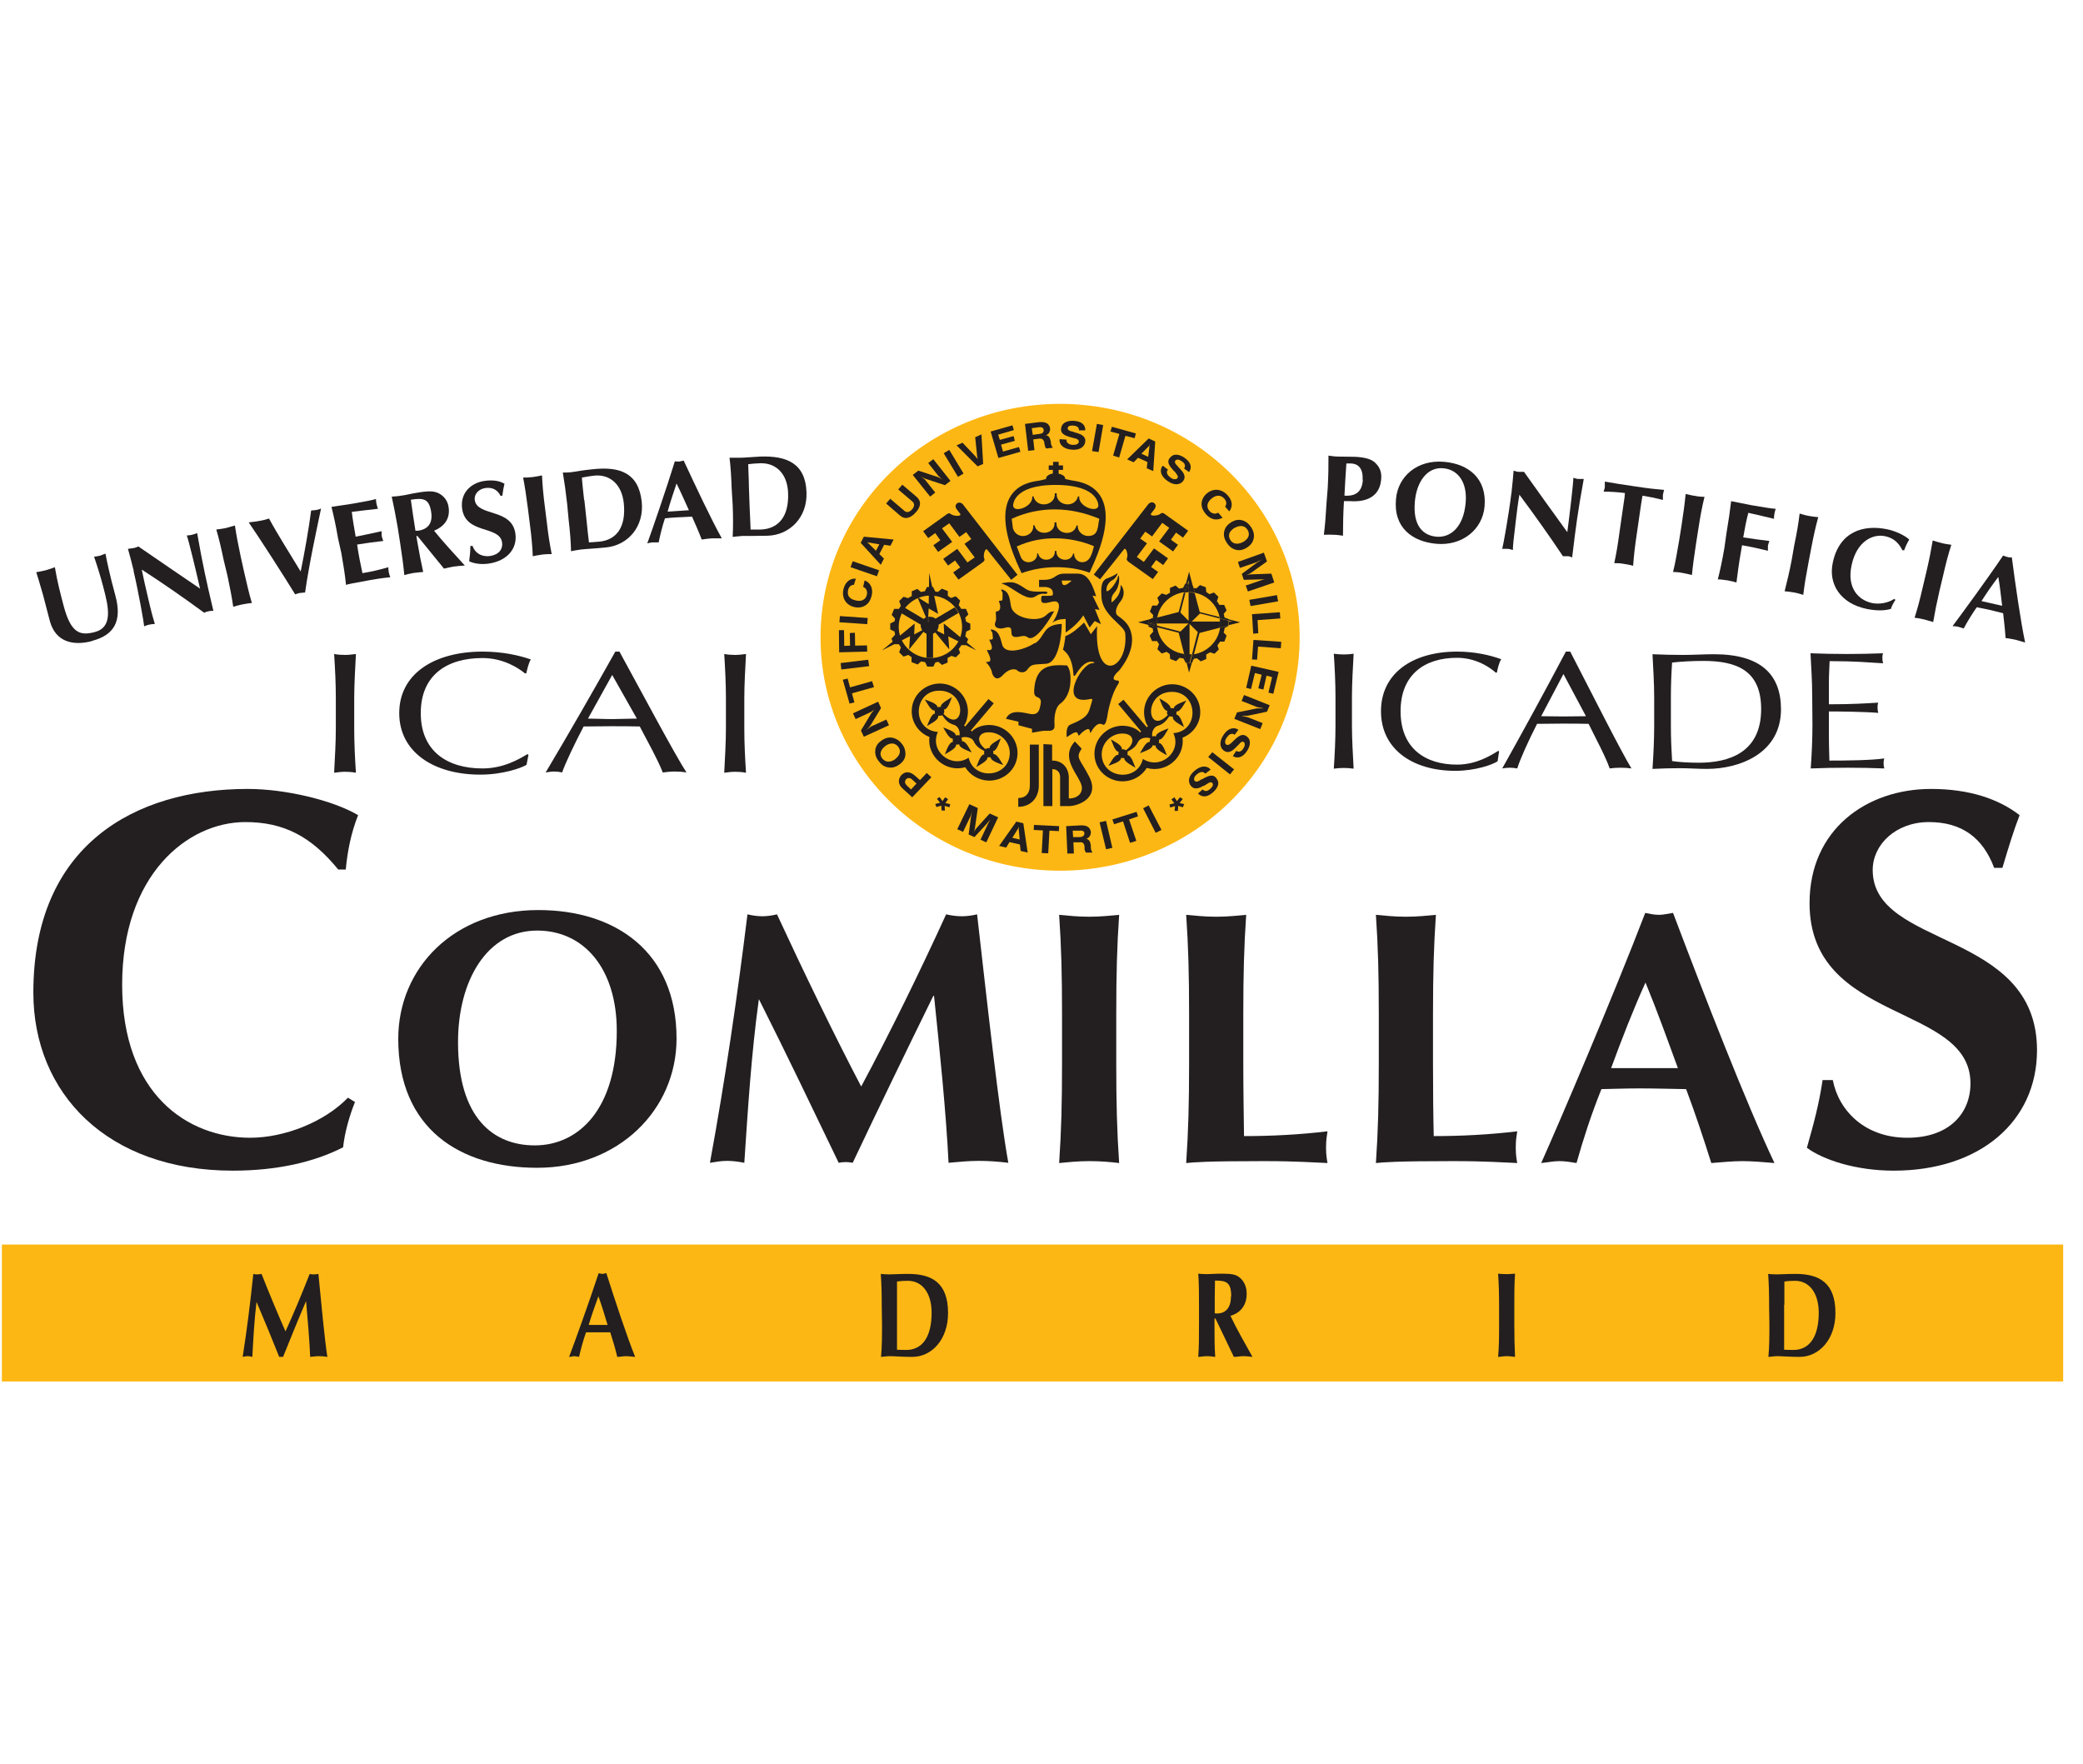 <?xml version="1.0" encoding="UTF-8"?> <svg xmlns="http://www.w3.org/2000/svg" width="98" height="83" viewBox="0 0 98 83" fill="none"><g clip-path="url(#clip0_6663_4557)"><path d="M49.875 40.794C43.75 40.794 38.764 35.938 38.764 29.981C38.764 24.025 43.75 19.157 49.875 19.157C56 19.157 60.987 24.014 60.987 29.97C60.987 35.926 56 40.783 49.875 40.783" fill="#FDB714"></path><path d="M49.875 19.314C55.921 19.314 60.828 24.081 60.828 29.97C60.828 35.859 55.921 40.626 49.875 40.626C43.83 40.626 38.923 35.859 38.923 29.97C38.923 24.081 43.83 19.314 49.875 19.314ZM49.875 19C43.659 19 38.604 23.924 38.604 29.981C38.604 36.038 43.659 40.962 49.875 40.962C56.092 40.962 61.146 36.038 61.146 29.981C61.146 23.924 56.092 19 49.875 19Z" fill="#FDB714"></path><path d="M96.986 58.629H0.168V64.91H96.986V58.629Z" fill="#FDB714"></path><path d="M96.986 58.629H0.168V64.91H96.986V58.629Z" stroke="#FDB714" stroke-width="0.16" stroke-miterlimit="3.86"></path><path d="M12.077 61.265C12.441 62.117 12.794 62.981 13.136 63.834C13.159 63.834 13.193 63.834 13.227 63.834C13.261 63.834 13.295 63.834 13.318 63.834C13.671 62.959 14.024 62.084 14.4 61.209C14.479 62.084 14.559 63.048 14.593 63.834C14.73 63.822 14.867 63.8 15.003 63.8C15.14 63.8 15.265 63.811 15.402 63.834C15.276 63.037 15.106 61.231 14.98 59.93C14.912 59.941 14.844 59.953 14.775 59.953C14.707 59.953 14.639 59.953 14.57 59.93C14.218 60.828 13.819 61.792 13.432 62.633C13.079 61.837 12.658 60.828 12.305 59.93C12.237 59.941 12.168 59.953 12.111 59.953C12.043 59.953 11.975 59.953 11.918 59.93C11.781 61.231 11.622 62.532 11.417 63.834C11.497 63.822 11.565 63.8 11.645 63.8C11.713 63.8 11.793 63.811 11.872 63.834C11.918 62.981 11.963 62.117 12.066 61.265" fill="#231F20"></path><path fill-rule="evenodd" clip-rule="evenodd" d="M28.528 59.897C28.46 59.897 28.403 59.93 28.346 59.93C28.289 59.93 28.221 59.908 28.164 59.897C27.743 61.186 27.014 63.205 26.775 63.834C26.866 63.834 26.946 63.8 27.014 63.8C27.082 63.8 27.162 63.822 27.242 63.834C27.333 63.441 27.436 63.06 27.572 62.678C27.743 62.678 27.914 62.678 28.084 62.678C28.289 62.678 28.506 62.678 28.711 62.678C28.836 63.06 28.95 63.452 29.041 63.834C29.177 63.834 29.325 63.8 29.451 63.8C29.576 63.8 29.724 63.822 29.883 63.834C29.508 62.914 28.938 61.186 28.528 59.897ZM27.697 62.331C27.834 61.871 27.993 61.422 28.153 60.984C28.312 61.422 28.449 61.871 28.585 62.331H27.697Z" fill="#231F20"></path><path fill-rule="evenodd" clip-rule="evenodd" d="M41.496 62.263C41.496 62.891 41.496 63.329 41.45 63.834C41.553 63.834 41.689 63.8 41.849 63.8C42.099 63.8 42.429 63.834 42.919 63.834C43.841 63.834 44.604 63.015 44.604 61.77C44.604 60.345 43.841 59.93 42.725 59.93C42.293 59.93 42.054 59.953 41.837 59.953C41.678 59.953 41.541 59.941 41.439 59.93C41.473 60.424 41.484 60.861 41.484 61.501M42.202 61.388C42.202 61.086 42.202 60.39 42.202 60.289C42.35 60.267 42.475 60.255 42.714 60.255C43.386 60.255 43.83 60.828 43.83 61.758C43.83 62.936 43.363 63.508 42.634 63.508C42.429 63.508 42.304 63.497 42.202 63.497C42.202 63.385 42.202 62.701 42.202 62.387V61.377V61.388Z" fill="#231F20"></path><path fill-rule="evenodd" clip-rule="evenodd" d="M58.05 63.834C58.198 63.834 58.346 63.8 58.494 63.8C58.642 63.8 58.79 63.822 58.926 63.834C58.573 63.194 58.198 62.555 57.89 61.904C58.368 61.758 58.653 61.411 58.653 60.861C58.653 60.525 58.528 60.278 58.334 60.11C58.163 59.964 57.981 59.919 57.492 59.919C57.162 59.919 56.945 59.941 56.775 59.941C56.615 59.941 56.479 59.93 56.376 59.919C56.41 60.413 56.41 60.85 56.41 61.489V62.263C56.41 62.891 56.41 63.329 56.376 63.834C56.479 63.834 56.615 63.8 56.775 63.8C56.934 63.8 57.071 63.822 57.173 63.834C57.139 63.34 57.139 62.903 57.139 62.263V62.028H57.184M57.913 60.984C57.913 61.512 57.674 61.792 57.253 61.792C57.219 61.792 57.184 61.792 57.15 61.781C57.15 61.265 57.15 60.76 57.162 60.244C57.697 60.244 57.925 60.323 57.925 60.984" fill="#231F20"></path><path d="M70.528 62.263C70.528 62.891 70.528 63.329 70.482 63.834C70.596 63.834 70.721 63.8 70.88 63.8C71.04 63.8 71.177 63.822 71.279 63.834C71.256 63.34 71.245 62.903 71.245 62.263V61.489C71.245 60.85 71.245 60.424 71.279 59.919C71.177 59.919 71.04 59.941 70.88 59.941C70.721 59.941 70.585 59.93 70.482 59.919C70.516 60.413 70.528 60.85 70.528 61.489" fill="#231F20"></path><path fill-rule="evenodd" clip-rule="evenodd" d="M83.245 62.263C83.245 62.891 83.245 63.329 83.199 63.834C83.313 63.834 83.438 63.8 83.598 63.8C83.848 63.8 84.178 63.834 84.668 63.834C85.579 63.834 86.353 63.015 86.353 61.77C86.353 60.345 85.59 59.93 84.474 59.93C84.042 59.93 83.802 59.953 83.586 59.953C83.427 59.953 83.29 59.941 83.188 59.93C83.222 60.424 83.233 60.861 83.233 61.501M83.951 61.388C83.951 61.086 83.951 60.39 83.951 60.289C84.099 60.267 84.224 60.255 84.451 60.255C85.123 60.255 85.567 60.828 85.567 61.758C85.567 62.936 85.1 63.508 84.372 63.508C84.167 63.508 84.042 63.497 83.939 63.497C83.939 63.385 83.939 62.701 83.939 62.387V61.377L83.951 61.388Z" fill="#231F20"></path><path d="M4.335 30.149C5.36 29.88 5.758 29.23 5.428 28.018C5.178 27.11 5.018 26.358 4.962 26.044C4.87 26.078 4.791 26.111 4.7 26.145C4.609 26.167 4.518 26.178 4.426 26.19C4.586 26.661 4.734 27.132 4.859 27.614C5.121 28.59 5.314 29.51 4.461 29.734C3.778 29.914 3.345 29.802 3.003 28.534C2.844 27.928 2.696 27.379 2.582 26.683C2.445 26.739 2.297 26.784 2.149 26.829C2.001 26.863 1.853 26.896 1.705 26.919C1.762 27.087 1.865 27.435 2.024 27.984C2.127 28.366 2.195 28.646 2.343 29.207C2.605 30.194 3.425 30.396 4.324 30.16" fill="#231F20"></path><path d="M6.282 26.852C6.533 27.929 6.772 29.308 6.783 29.465C6.863 29.432 6.943 29.398 7.022 29.387C7.102 29.364 7.193 29.364 7.284 29.353C7.227 29.163 7.136 28.871 6.943 28.03C6.851 27.637 6.749 27.2 6.669 26.796C7.694 27.457 8.673 28.142 9.607 28.826C9.664 28.792 9.732 28.77 9.812 28.759C9.891 28.736 9.96 28.736 10.039 28.736C9.709 27.334 9.55 26.639 9.276 25.08C9.197 25.113 9.117 25.136 9.037 25.158C8.958 25.18 8.878 25.18 8.787 25.192C8.878 25.416 9.22 26.852 9.413 27.693C8.434 27.031 7.478 26.369 6.51 25.708C6.43 25.741 6.351 25.775 6.271 25.786C6.191 25.797 6.111 25.809 6.02 25.82C6.089 26.067 6.18 26.392 6.294 26.863" fill="#231F20"></path><path d="M10.7 27.076C10.825 27.671 10.905 28.075 10.973 28.546C11.087 28.512 11.235 28.467 11.405 28.433C11.588 28.4 11.736 28.377 11.85 28.366C11.713 27.906 11.622 27.503 11.485 26.908L11.326 26.19C11.201 25.596 11.121 25.192 11.053 24.721C10.939 24.754 10.791 24.799 10.62 24.844C10.438 24.878 10.29 24.9 10.176 24.911C10.312 25.371 10.404 25.775 10.529 26.37" fill="#231F20"></path><path d="M14.138 26.874C13.637 26.044 13.056 25.136 12.658 24.395C12.51 24.44 12.35 24.485 12.191 24.508C12.032 24.541 11.872 24.552 11.701 24.575C12.214 25.315 13.364 27.11 13.887 27.962C13.956 27.94 14.035 27.906 14.115 27.895C14.195 27.884 14.274 27.884 14.354 27.873C14.536 26.572 14.912 24.833 15.105 23.924C15.037 23.958 14.957 23.98 14.878 23.992C14.798 24.003 14.718 24.014 14.639 24.014C14.525 24.889 14.343 25.921 14.149 26.874" fill="#231F20"></path><path d="M16.062 26.033C16.164 26.628 16.233 27.043 16.278 27.514C16.392 27.48 16.54 27.446 17.417 27.289C17.918 27.2 18.168 27.177 18.362 27.155C18.339 27.087 18.316 27.043 18.293 26.93C18.271 26.818 18.271 26.762 18.271 26.684C17.861 26.807 17.451 26.897 17.052 26.964C17.007 26.751 16.961 26.526 16.916 26.302C16.87 26.078 16.836 25.842 16.802 25.618C17.212 25.551 17.622 25.495 18.032 25.45C17.997 25.338 17.975 25.293 17.963 25.237C17.952 25.169 17.952 25.125 17.952 24.99C17.542 25.08 17.2 25.158 16.734 25.248C16.665 24.855 16.597 24.474 16.551 24.081C16.711 24.059 17.371 23.98 17.781 23.936C17.758 23.857 17.735 23.812 17.713 23.7C17.69 23.599 17.69 23.543 17.69 23.476C17.553 23.52 17.098 23.61 16.563 23.7C16.244 23.756 15.914 23.79 15.595 23.846C15.709 24.306 15.8 24.721 15.902 25.315" fill="#231F20"></path><path fill-rule="evenodd" clip-rule="evenodd" d="M20.889 26.751C21.049 26.717 21.219 26.672 21.379 26.65C21.538 26.627 21.709 26.616 21.868 26.605C21.379 26.066 20.866 25.517 20.422 24.967C20.935 24.754 21.185 24.373 21.105 23.857C21.06 23.543 20.878 23.329 20.639 23.206C20.422 23.105 20.217 23.083 19.671 23.172C19.307 23.229 19.079 23.296 18.874 23.318C18.692 23.352 18.544 23.352 18.43 23.363C18.532 23.834 18.612 24.238 18.715 24.832L18.828 25.562C18.919 26.156 18.976 26.571 19.022 27.053C19.136 27.02 19.284 26.986 19.466 26.953C19.648 26.93 19.796 26.919 19.91 26.908C19.808 26.448 19.728 26.033 19.625 25.438L19.591 25.214H19.637M20.286 24.092C20.365 24.597 20.149 24.9 19.671 24.967C19.637 24.967 19.591 24.967 19.546 24.967C19.466 24.485 19.398 24.003 19.329 23.509C19.921 23.419 20.183 23.453 20.286 24.081" fill="#231F20"></path><path d="M23.633 23.319C23.667 23.072 23.69 22.937 23.735 22.758C23.508 22.623 23.2 22.567 22.802 22.623C22.153 22.713 21.64 23.195 21.743 23.936C21.914 25.147 23.496 24.709 23.622 25.517C23.667 25.82 23.485 26.089 23.064 26.156C22.62 26.212 22.335 25.988 22.233 25.685H22.13C22.13 25.943 22.107 26.145 22.073 26.403C22.244 26.493 22.585 26.572 22.984 26.515C23.849 26.392 24.35 25.82 24.248 25.102C24.077 23.891 22.449 24.317 22.335 23.52C22.301 23.262 22.506 23.005 22.836 22.96C23.166 22.915 23.405 23.038 23.553 23.33" fill="#231F20"></path><path d="M24.931 24.676C25.011 25.282 25.045 25.697 25.067 26.168C25.181 26.145 25.329 26.112 25.512 26.089C25.694 26.067 25.842 26.067 25.956 26.067C25.864 25.596 25.796 25.181 25.728 24.586L25.637 23.857C25.557 23.251 25.523 22.836 25.5 22.365C25.386 22.388 25.238 22.421 25.056 22.444C24.874 22.466 24.726 22.466 24.612 22.466C24.703 22.937 24.76 23.341 24.84 23.947" fill="#231F20"></path><path fill-rule="evenodd" clip-rule="evenodd" d="M26.752 24.44C26.821 25.046 26.855 25.461 26.866 25.932C26.98 25.91 27.128 25.876 27.31 25.854C27.595 25.82 27.971 25.809 28.517 25.753C29.542 25.652 30.316 24.777 30.191 23.599C30.043 22.242 29.155 21.939 27.902 22.074C27.424 22.118 27.162 22.174 26.923 22.208C26.741 22.231 26.593 22.231 26.479 22.231C26.559 22.702 26.616 23.117 26.684 23.711M27.481 23.52C27.447 23.229 27.378 22.578 27.378 22.466C27.549 22.433 27.686 22.41 27.948 22.376C28.699 22.298 29.257 22.791 29.348 23.678C29.462 24.799 29.007 25.405 28.187 25.483C27.959 25.506 27.811 25.506 27.709 25.517C27.697 25.416 27.618 24.754 27.595 24.474L27.492 23.52H27.481Z" fill="#231F20"></path><path fill-rule="evenodd" clip-rule="evenodd" d="M32.16 21.669C32.092 21.681 32.024 21.703 31.955 21.714C31.887 21.714 31.819 21.714 31.75 21.703C31.363 22.959 30.68 24.945 30.453 25.562C30.555 25.539 30.635 25.517 30.726 25.517C30.817 25.517 30.896 25.517 30.988 25.517C31.067 25.135 31.158 24.765 31.284 24.384C31.477 24.361 31.659 24.35 31.853 24.339C32.092 24.328 32.32 24.317 32.559 24.305C32.718 24.664 32.877 25.023 33.014 25.382C33.162 25.36 33.322 25.337 33.481 25.326C33.629 25.326 33.788 25.326 33.959 25.326C33.481 24.474 32.73 22.881 32.172 21.681M31.409 24.07C31.534 23.621 31.682 23.184 31.83 22.746C32.035 23.161 32.217 23.576 32.411 24.003L31.409 24.07Z" fill="#231F20"></path><path fill-rule="evenodd" clip-rule="evenodd" d="M34.471 23.756C34.494 24.362 34.494 24.777 34.471 25.259C34.585 25.248 34.733 25.226 34.915 25.214C35.2 25.214 35.576 25.214 36.122 25.203C37.147 25.169 37.989 24.351 37.944 23.162C37.898 21.804 37.022 21.434 35.769 21.479C35.291 21.502 35.018 21.535 34.779 21.535C34.597 21.535 34.449 21.535 34.323 21.535C34.38 22.006 34.403 22.421 34.426 23.027M35.234 22.892C35.234 22.601 35.2 21.939 35.2 21.838C35.371 21.816 35.507 21.804 35.769 21.793C36.521 21.771 37.044 22.298 37.078 23.184C37.124 24.306 36.623 24.878 35.792 24.912C35.564 24.912 35.416 24.912 35.314 24.912C35.314 24.811 35.28 24.149 35.268 23.857L35.234 22.892Z" fill="#231F20"></path><path d="M16.369 51.641C15.276 52.774 13.398 53.525 11.77 53.525C8.844 53.525 5.747 51.495 5.747 46.324C5.747 41.153 8.821 38.674 11.542 38.674C13.352 38.674 14.639 39.347 15.914 40.907H16.267C16.346 40.054 16.517 39.179 16.848 38.349C15.675 37.654 13.443 37.115 11.656 37.115C6.316 37.115 1.569 39.774 1.569 46.694C1.569 51.439 5.053 55.073 10.95 55.073C13.034 55.073 14.787 54.669 16.142 53.974C16.221 53.267 16.426 52.538 16.7 51.843" fill="#231F20"></path><path fill-rule="evenodd" clip-rule="evenodd" d="M18.737 48.87C18.737 53.11 21.652 54.938 25.272 54.938C29.098 54.938 31.83 52.213 31.83 48.859C31.83 44.776 28.961 42.813 25.329 42.813C21.345 42.813 18.737 45.539 18.737 48.87ZM29.018 48.5C29.018 52.19 27.219 53.884 25.159 53.884C23.235 53.884 21.549 52.628 21.549 49.027C21.549 46.111 22.927 43.778 25.272 43.778C27.481 43.778 29.018 45.572 29.018 48.5Z" fill="#231F20"></path><path d="M35.712 47.02C36.999 49.577 38.228 52.146 39.458 54.703C39.56 54.681 39.686 54.669 39.788 54.669C39.891 54.669 40.016 54.681 40.118 54.703C41.359 52.078 42.623 49.476 43.91 46.851H43.944C44.217 49.476 44.513 52.359 44.627 54.703C45.105 54.658 45.583 54.613 46.05 54.613C46.517 54.613 46.972 54.647 47.439 54.703C47.006 52.314 46.414 46.907 45.97 43.015C45.731 43.071 45.492 43.105 45.253 43.105C45.014 43.105 44.752 43.071 44.513 43.015C43.283 45.707 41.872 48.59 40.517 51.114C39.264 48.724 37.807 45.718 36.555 43.015C36.327 43.071 36.088 43.105 35.872 43.105C35.633 43.105 35.405 43.071 35.166 43.015C34.688 46.907 34.118 50.8 33.401 54.703C33.675 54.658 33.936 54.613 34.21 54.613C34.471 54.613 34.745 54.647 35.018 54.703C35.189 52.146 35.348 49.577 35.701 47.02" fill="#231F20"></path><path d="M49.966 50.026C49.966 51.921 49.932 53.222 49.83 54.714C50.205 54.681 50.672 54.624 51.241 54.624C51.811 54.624 52.266 54.669 52.653 54.714C52.551 53.222 52.517 51.921 52.517 50.026V47.726C52.517 45.831 52.551 44.529 52.653 43.038C52.278 43.071 51.811 43.127 51.241 43.127C50.672 43.127 50.205 43.071 49.83 43.038C49.932 44.529 49.966 45.831 49.966 47.726" fill="#231F20"></path><path d="M55.944 50.026C55.944 51.921 55.909 53.222 55.807 54.714C56.183 54.681 56.649 54.624 59.45 54.624C61.033 54.624 61.83 54.692 62.456 54.714C62.422 54.512 62.387 54.344 62.387 53.985C62.387 53.626 62.422 53.458 62.456 53.222C61.135 53.38 59.814 53.447 58.528 53.447C58.517 52.561 58.494 51.282 58.494 50.026V47.726C58.494 45.831 58.528 44.529 58.63 43.038C58.255 43.071 57.788 43.127 57.219 43.127C56.649 43.127 56.194 43.071 55.807 43.038C55.909 44.529 55.944 45.831 55.944 47.726" fill="#231F20"></path><path d="M64.869 50.026C64.869 51.921 64.835 53.222 64.733 54.714C65.108 54.681 65.575 54.624 68.376 54.624C69.958 54.624 70.767 54.692 71.382 54.714C71.347 54.512 71.313 54.344 71.313 53.985C71.313 53.626 71.347 53.458 71.382 53.222C70.061 53.38 68.74 53.447 67.454 53.447C67.431 52.561 67.419 51.282 67.419 50.026V47.726C67.419 45.831 67.454 44.529 67.556 43.038C67.18 43.071 66.714 43.127 66.144 43.127C65.575 43.127 65.108 43.071 64.733 43.038C64.835 44.529 64.869 45.831 64.869 47.726" fill="#231F20"></path><path fill-rule="evenodd" clip-rule="evenodd" d="M78.702 42.948C78.474 42.981 78.269 43.038 78.053 43.038C77.837 43.038 77.621 42.993 77.404 42.948C75.924 46.806 73.351 52.841 72.509 54.714C72.839 54.681 73.089 54.624 73.362 54.624C73.636 54.624 73.898 54.669 74.171 54.714C74.501 53.548 74.877 52.392 75.344 51.237C75.947 51.226 76.528 51.203 77.131 51.203C77.871 51.203 78.588 51.226 79.328 51.237C79.761 52.392 80.148 53.559 80.512 54.714C80.99 54.681 81.491 54.624 81.97 54.624C82.448 54.624 82.926 54.669 83.484 54.714C82.174 51.955 80.171 46.806 78.713 42.948M75.799 50.25C76.3 48.881 76.824 47.535 77.416 46.223C77.962 47.547 78.44 48.881 78.941 50.25H75.799Z" fill="#231F20"></path><path d="M94.208 40.828C94.538 39.729 94.721 39.123 95.017 38.349C94.049 37.598 92.671 37.115 90.85 37.115C87.821 37.115 85.135 39.022 85.135 42.488C85.135 48.186 92.706 47.177 92.706 50.968C92.706 52.37 91.715 53.525 89.734 53.525C87.753 53.525 86.512 52.269 86.228 50.811H85.749C85.579 51.944 85.339 52.841 85.009 53.996C85.749 54.546 87.275 55.073 89.097 55.073C93.138 55.073 95.836 52.763 95.836 49.409C95.836 43.711 88.106 44.642 88.106 40.929C88.106 39.729 89.199 38.674 90.747 38.674C92.296 38.674 93.286 39.404 93.821 40.828" fill="#231F20"></path><path fill-rule="evenodd" clip-rule="evenodd" d="M62.41 23.666C62.376 24.272 62.342 24.687 62.285 25.158C62.41 25.158 62.558 25.147 62.74 25.158C62.922 25.158 63.071 25.192 63.184 25.203C63.184 24.665 63.196 24.126 63.23 23.576H63.514C64.334 23.633 64.938 23.33 64.983 22.511C65.006 22.186 64.903 21.961 64.687 21.759C64.528 21.614 64.254 21.513 63.742 21.49C63.48 21.479 63.196 21.49 62.945 21.479C62.763 21.479 62.615 21.445 62.501 21.434C62.501 21.916 62.501 22.331 62.467 22.937M64.118 22.567C64.084 23.262 63.628 23.341 63.253 23.319C63.275 22.814 63.31 22.309 63.344 21.804C63.401 21.804 63.48 21.804 63.571 21.804C63.879 21.816 64.141 22.017 64.106 22.567" fill="#231F20"></path><path fill-rule="evenodd" clip-rule="evenodd" d="M65.678 23.476C65.552 24.822 66.441 25.483 67.59 25.584C68.809 25.685 69.754 24.9 69.845 23.823C69.958 22.522 69.105 21.827 67.943 21.726C66.68 21.614 65.769 22.41 65.678 23.476ZM68.957 23.644C68.854 24.822 68.228 25.304 67.579 25.248C66.964 25.192 66.463 24.754 66.566 23.599C66.645 22.668 67.146 21.961 67.898 22.029C68.604 22.085 69.036 22.702 68.957 23.633" fill="#231F20"></path><path d="M71.108 23.195C70.972 24.294 70.721 25.663 70.676 25.82C70.755 25.82 70.846 25.82 70.926 25.82C71.006 25.82 71.097 25.853 71.177 25.876C71.177 25.674 71.211 25.371 71.313 24.519C71.359 24.115 71.416 23.666 71.484 23.273C72.213 24.249 72.896 25.214 73.533 26.167C73.602 26.167 73.67 26.167 73.75 26.167C73.829 26.167 73.898 26.19 73.966 26.224C74.137 24.799 74.228 24.081 74.512 22.533C74.433 22.533 74.342 22.533 74.262 22.533C74.182 22.533 74.103 22.5 74.023 22.477C74.023 22.724 73.852 24.182 73.738 25.035C73.044 24.081 72.372 23.139 71.7 22.197C71.621 22.197 71.529 22.197 71.45 22.197C71.37 22.197 71.29 22.163 71.211 22.141C71.188 22.399 71.165 22.724 71.108 23.217" fill="#231F20"></path><path d="M76.197 25.012C76.118 25.607 76.049 26.022 75.947 26.493C76.072 26.493 76.22 26.493 76.391 26.526C76.573 26.549 76.71 26.583 76.835 26.616C76.869 26.145 76.915 25.73 77.006 25.124L77.199 23.79C77.233 23.588 77.256 23.397 77.279 23.319C77.495 23.352 77.951 23.442 78.235 23.52C78.235 23.442 78.235 23.363 78.235 23.285C78.247 23.206 78.269 23.128 78.292 23.049C77.825 23.005 77.586 22.982 76.915 22.881C76.243 22.78 76.004 22.747 75.503 22.657C75.503 22.735 75.503 22.814 75.503 22.892C75.503 22.971 75.469 23.049 75.446 23.128C75.776 23.128 76.243 23.162 76.448 23.195C76.448 23.274 76.425 23.464 76.391 23.666" fill="#231F20"></path><path d="M78.998 25.438C78.895 26.033 78.827 26.448 78.713 26.908C78.839 26.908 78.987 26.919 79.157 26.953C79.34 26.986 79.476 27.02 79.601 27.053C79.647 26.582 79.704 26.167 79.795 25.573L79.909 24.844C80 24.249 80.08 23.834 80.193 23.374C80.068 23.374 79.92 23.363 79.749 23.329C79.567 23.307 79.431 23.262 79.305 23.24C79.26 23.711 79.203 24.126 79.112 24.72" fill="#231F20"></path><path d="M81.127 25.786C81.025 26.381 80.934 26.796 80.82 27.256C80.945 27.256 81.093 27.278 81.264 27.301C81.446 27.334 81.582 27.368 81.696 27.402C81.753 26.93 81.81 26.515 81.913 25.921L81.958 25.652C82.368 25.719 82.766 25.809 83.176 25.91C83.176 25.798 83.176 25.741 83.176 25.685C83.188 25.618 83.199 25.573 83.245 25.45C82.835 25.405 82.482 25.349 82.015 25.282C82.083 24.889 82.152 24.508 82.254 24.126C82.414 24.16 83.062 24.306 83.461 24.407C83.461 24.328 83.461 24.272 83.484 24.16C83.495 24.07 83.529 24.003 83.541 23.936C83.393 23.936 82.937 23.857 82.402 23.767C82.083 23.711 81.765 23.633 81.446 23.577C81.389 24.048 81.332 24.463 81.23 25.057" fill="#231F20"></path><path d="M84.292 26.358C84.178 26.953 84.076 27.356 83.962 27.816C84.076 27.828 84.235 27.839 84.406 27.872C84.588 27.906 84.725 27.951 84.839 27.985C84.895 27.514 84.964 27.099 85.078 26.504L85.214 25.786C85.328 25.192 85.419 24.788 85.544 24.328C85.419 24.317 85.271 24.305 85.1 24.272C84.918 24.238 84.782 24.193 84.668 24.16C84.611 24.631 84.543 25.046 84.417 25.64" fill="#231F20"></path><path d="M89.119 28.175C88.835 28.366 88.402 28.445 88.061 28.366C87.446 28.231 86.876 27.671 87.115 26.582C87.355 25.461 88.117 25.102 88.687 25.225C89.062 25.304 89.313 25.506 89.506 25.887H89.586C89.643 25.73 89.723 25.551 89.825 25.382C89.609 25.18 89.165 24.979 88.789 24.9C87.662 24.665 86.535 25.012 86.228 26.47C86.011 27.469 86.58 28.388 87.821 28.646C88.265 28.736 88.653 28.736 88.96 28.646C89.005 28.501 89.085 28.355 89.176 28.22" fill="#231F20"></path><path d="M90.463 27.614C90.326 28.209 90.224 28.602 90.076 29.061C90.189 29.073 90.338 29.095 90.52 29.14C90.691 29.185 90.838 29.23 90.952 29.263C91.032 28.792 91.112 28.389 91.248 27.794L91.419 27.076C91.556 26.482 91.658 26.078 91.806 25.629C91.681 25.607 91.533 25.596 91.362 25.551C91.18 25.506 91.043 25.461 90.93 25.427C90.85 25.898 90.77 26.313 90.633 26.897" fill="#231F20"></path><path fill-rule="evenodd" clip-rule="evenodd" d="M94.641 26.224C94.573 26.224 94.504 26.224 94.436 26.201C94.368 26.19 94.311 26.156 94.243 26.134C93.502 27.233 92.261 28.927 91.863 29.454C91.966 29.465 92.057 29.465 92.136 29.488C92.227 29.51 92.296 29.544 92.387 29.566C92.569 29.23 92.774 28.893 93.001 28.568C93.195 28.602 93.377 28.646 93.559 28.68C93.787 28.736 94.015 28.792 94.243 28.848C94.288 29.241 94.334 29.633 94.356 30.015C94.504 30.037 94.664 30.06 94.812 30.093C94.96 30.127 95.108 30.183 95.278 30.228C95.074 29.274 94.823 27.536 94.652 26.224M93.218 28.287C93.468 27.895 93.73 27.514 94.015 27.143C94.094 27.592 94.14 28.041 94.197 28.5L93.218 28.276V28.287Z" fill="#231F20"></path><path d="M62.831 34.132C62.831 34.805 62.797 35.489 62.752 36.162C62.911 36.139 63.071 36.128 63.218 36.128C63.367 36.128 63.526 36.139 63.685 36.162C63.651 35.489 63.606 34.805 63.606 34.132V32.786C63.606 32.113 63.651 31.428 63.685 30.755C63.526 30.778 63.367 30.789 63.218 30.789C63.071 30.789 62.911 30.778 62.752 30.755C62.797 31.428 62.831 32.113 62.831 32.786" fill="#231F20"></path><path d="M70.528 35.354L70.493 35.321C70.129 35.545 69.457 35.971 68.547 35.971C67.044 35.971 65.894 35.197 65.894 33.459C65.894 31.72 67.044 30.946 68.547 30.946C69.446 30.946 70.095 31.395 70.368 31.641H70.425C70.459 31.462 70.528 31.159 70.63 31.013C70.118 30.823 69.378 30.654 68.558 30.654C66.441 30.654 64.972 31.686 64.972 33.459C64.972 35.231 66.441 36.263 68.467 36.263C69.423 36.263 70.22 35.971 70.459 35.814" fill="#231F20"></path><path fill-rule="evenodd" clip-rule="evenodd" d="M73.67 30.654C72.691 32.505 71.7 34.322 70.676 36.151C70.801 36.128 70.915 36.117 71.029 36.117C71.142 36.117 71.256 36.128 71.382 36.151C71.541 35.657 71.905 34.861 72.315 34.053C72.702 34.053 73.089 34.042 73.488 34.042C73.909 34.042 74.33 34.042 74.74 34.053C75.082 34.748 75.548 35.612 75.731 36.151C75.901 36.128 76.061 36.117 76.243 36.117C76.425 36.117 76.585 36.128 76.755 36.151C76.243 35.309 74.808 32.46 73.875 30.654M74.615 33.694C74.262 33.694 73.898 33.705 73.545 33.705C73.215 33.705 72.85 33.694 72.509 33.694L73.556 31.709L74.615 33.694Z" fill="#231F20"></path><path fill-rule="evenodd" clip-rule="evenodd" d="M78.611 32.786C78.611 32.225 78.634 31.664 78.668 31.17C79.066 31.126 79.579 31.092 80.137 31.092C81.708 31.092 82.858 31.541 82.858 33.358C82.858 35.422 81.321 35.882 79.92 35.882C79.431 35.882 78.93 35.848 78.668 35.803C78.634 35.264 78.611 34.704 78.611 34.143M77.825 34.143C77.825 34.816 77.791 35.5 77.746 36.173C78.178 36.151 78.6 36.139 79.021 36.139C79.442 36.139 79.875 36.173 80.307 36.173C81.822 36.173 83.791 35.455 83.791 33.369C83.791 31.754 82.869 30.778 80.638 30.778C80.159 30.778 79.67 30.811 79.192 30.811C78.713 30.811 78.224 30.8 77.746 30.778C77.78 31.451 77.825 32.135 77.825 32.808V34.154V34.143Z" fill="#231F20"></path><path d="M85.271 34.12C85.271 34.793 85.237 35.478 85.191 36.151C85.772 36.128 86.353 36.117 86.933 36.117C87.514 36.117 88.095 36.128 88.653 36.151C88.63 36.083 88.618 35.994 88.618 35.926C88.618 35.859 88.618 35.758 88.653 35.679C88.049 35.769 86.922 35.781 86.068 35.781C86.068 35.59 86.045 35.197 86.045 34.603C86.045 33.851 86.045 33.66 86.045 33.47C86.501 33.47 87.707 33.481 88.368 33.537C88.345 33.459 88.334 33.38 88.334 33.302C88.334 33.223 88.334 33.133 88.368 33.055C87.799 33.088 87.172 33.133 86.045 33.133C86.045 32.943 86.045 32.505 86.045 32.101C86.045 31.72 86.068 31.44 86.079 31.103C87.32 31.103 87.787 31.159 88.596 31.204C88.573 31.125 88.561 31.047 88.561 30.968C88.561 30.89 88.561 30.811 88.596 30.733C88.026 30.755 87.468 30.767 86.888 30.767C86.307 30.767 85.749 30.755 85.18 30.733C85.214 31.395 85.26 32.079 85.26 32.752" fill="#231F20"></path><path d="M15.8 34.255C15.8 34.95 15.755 35.657 15.72 36.353C15.902 36.33 16.062 36.308 16.233 36.308C16.403 36.308 16.563 36.319 16.745 36.353C16.699 35.657 16.665 34.95 16.665 34.255V32.864C16.665 32.169 16.711 31.462 16.745 30.767C16.563 30.789 16.403 30.811 16.233 30.811C16.062 30.811 15.891 30.8 15.72 30.767C15.766 31.462 15.8 32.169 15.8 32.864" fill="#231F20"></path><path d="M24.863 35.511L24.817 35.477C24.419 35.713 23.69 36.151 22.699 36.151C21.06 36.151 19.796 35.354 19.796 33.548C19.796 31.742 21.049 30.957 22.699 30.957C23.678 30.957 24.396 31.428 24.692 31.675H24.76C24.806 31.484 24.874 31.17 24.976 31.024C24.407 30.823 23.61 30.654 22.711 30.654C20.4 30.654 18.783 31.72 18.783 33.548C18.783 35.377 20.4 36.442 22.597 36.442C23.644 36.442 24.51 36.139 24.771 35.982" fill="#231F20"></path><path fill-rule="evenodd" clip-rule="evenodd" d="M28.95 30.654C27.88 32.561 26.798 34.446 25.671 36.341C25.807 36.319 25.933 36.296 26.058 36.296C26.183 36.296 26.308 36.308 26.445 36.341C26.627 35.836 27.026 35.006 27.458 34.176C27.891 34.176 28.301 34.165 28.733 34.165C29.189 34.165 29.655 34.165 30.099 34.176C30.475 34.894 30.976 35.792 31.181 36.341C31.363 36.319 31.545 36.296 31.739 36.296C31.933 36.296 32.103 36.308 32.297 36.341C31.739 35.477 30.168 32.528 29.143 30.654M29.963 33.806C29.576 33.806 29.177 33.829 28.79 33.829C28.403 33.829 28.027 33.806 27.663 33.806L28.802 31.753L29.963 33.806Z" fill="#231F20"></path><path d="M34.153 34.255C34.153 34.95 34.107 35.657 34.073 36.353C34.255 36.33 34.414 36.308 34.585 36.308C34.756 36.308 34.916 36.319 35.098 36.353C35.052 35.657 35.018 34.95 35.018 34.255V32.864C35.018 32.169 35.063 31.462 35.098 30.767C34.916 30.789 34.756 30.811 34.585 30.811C34.414 30.811 34.255 30.8 34.073 30.767C34.118 31.462 34.153 32.169 34.153 32.864" fill="#231F20"></path><path fill-rule="evenodd" clip-rule="evenodd" d="M43.819 36.565L43.602 36.364L43.283 36.7L43.067 36.509C42.828 36.285 42.589 36.274 42.407 36.465C42.316 36.565 42.282 36.678 42.293 36.801C42.316 36.924 42.361 37.003 42.486 37.115L42.919 37.508M43.124 36.857L42.862 37.138L42.657 36.947C42.657 36.947 42.578 36.857 42.578 36.801C42.578 36.756 42.589 36.711 42.623 36.666C42.703 36.577 42.817 36.588 42.908 36.666L43.113 36.857H43.124Z" fill="#231F20"></path><path fill-rule="evenodd" clip-rule="evenodd" d="M42.304 35.971C42.498 35.836 42.589 35.679 42.6 35.489C42.6 35.331 42.566 35.163 42.441 35.006C42.327 34.849 42.19 34.759 42.031 34.715C41.837 34.67 41.667 34.703 41.473 34.838C41.28 34.972 41.188 35.13 41.177 35.32C41.166 35.477 41.211 35.645 41.337 35.803C41.45 35.96 41.587 36.06 41.746 36.094C41.94 36.139 42.111 36.105 42.304 35.971ZM42.122 35.713C42.122 35.713 42.065 35.746 42.031 35.769C41.815 35.881 41.633 35.836 41.507 35.679C41.382 35.511 41.405 35.331 41.576 35.163C41.621 35.118 41.678 35.074 41.735 35.04C41.963 34.928 42.133 34.972 42.259 35.13C42.384 35.298 42.361 35.477 42.19 35.645C42.168 35.668 42.145 35.69 42.111 35.713" fill="#231F20"></path><path fill-rule="evenodd" clip-rule="evenodd" d="M41.826 34.12L41.701 33.851L40.984 34.176L40.893 34.244C40.893 34.244 40.79 34.322 40.745 34.345C40.767 34.333 40.779 34.311 40.801 34.3C40.893 34.221 40.927 34.165 40.95 34.131L41.45 33.313L41.314 33.01L40.13 33.559L40.255 33.829L40.938 33.514C40.938 33.514 40.972 33.503 41.063 33.436C41.109 33.414 41.154 33.38 41.189 33.346C41.143 33.38 41.109 33.425 41.075 33.458C41.029 33.503 41.006 33.537 40.984 33.571L40.505 34.367L40.642 34.659" fill="#231F20"></path><path d="M40.198 33.044L40.084 32.617L41.12 32.326L41.029 32.045L39.993 32.337L39.879 31.922L39.652 31.978L39.97 33.1" fill="#231F20"></path><path d="M40.892 31.338L40.847 31.036L39.549 31.193L39.583 31.495" fill="#231F20"></path><path d="M40.801 30.654L40.79 30.362L40.232 30.374L40.221 29.768L39.982 29.779L39.993 30.374L39.72 30.385L39.708 29.645H39.469L39.481 30.688" fill="#231F20"></path><path d="M40.801 29.364L40.824 29.073L39.515 28.983L39.492 29.274" fill="#231F20"></path><path d="M40.266 27.222C40.266 27.222 40.209 27.222 40.175 27.222C39.913 27.244 39.709 27.468 39.663 27.827C39.629 28.175 39.822 28.467 40.175 28.556C40.54 28.646 40.847 28.478 40.961 28.175C41.12 27.794 41.006 27.468 40.745 27.334C40.722 27.334 40.699 27.311 40.676 27.311L40.608 27.614C40.767 27.659 40.847 27.861 40.756 28.063C40.676 28.231 40.505 28.31 40.244 28.242C39.982 28.186 39.868 28.029 39.891 27.839C39.902 27.637 40.016 27.524 40.153 27.513H40.175" fill="#231F20"></path><path d="M41.257 27.11L41.359 26.829L40.118 26.403L40.016 26.683" fill="#231F20"></path><path fill-rule="evenodd" clip-rule="evenodd" d="M41.439 26.571L41.587 26.279L41.371 26.066L41.598 25.629L41.894 25.674L42.042 25.382L40.642 25.248L40.494 25.539M41.211 25.909L40.881 25.584L40.858 25.562C40.858 25.562 40.813 25.517 40.779 25.506C40.801 25.506 40.836 25.528 40.87 25.528H40.904L41.371 25.607L41.211 25.909Z" fill="#231F20"></path><path d="M42.338 24.249C42.543 24.429 42.771 24.406 43.01 24.182C43.056 24.137 43.101 24.081 43.147 24.036C43.34 23.767 43.329 23.554 43.124 23.374L42.452 22.802L42.259 23.027L42.93 23.599C43.044 23.7 43.033 23.845 42.873 24.002C42.76 24.103 42.646 24.115 42.555 24.036L41.883 23.464L41.69 23.688" fill="#231F20"></path><path fill-rule="evenodd" clip-rule="evenodd" d="M43.761 23.363L44.001 23.172L43.511 22.555L43.42 22.488C43.42 22.488 43.329 22.41 43.283 22.376C43.306 22.398 43.329 22.41 43.34 22.421C43.443 22.488 43.5 22.511 43.534 22.522L44.456 22.825L44.718 22.623L43.91 21.602L43.67 21.782L44.137 22.376C44.137 22.376 44.16 22.398 44.24 22.477C44.274 22.511 44.319 22.544 44.353 22.578C44.308 22.544 44.262 22.511 44.217 22.488C44.16 22.454 44.126 22.443 44.092 22.432L43.204 22.14L42.942 22.342" fill="#231F20"></path><path d="M45.071 22.433L45.333 22.276L44.661 21.165L44.399 21.322" fill="#231F20"></path><path d="M45.003 20.951L45.993 21.939L46.255 21.826L46.175 20.436L45.879 20.57L45.97 21.434C45.97 21.434 45.97 21.479 45.982 21.512C45.982 21.557 45.993 21.591 46.016 21.625C46.016 21.613 45.993 21.591 45.982 21.58C45.947 21.535 45.913 21.49 45.891 21.468L45.287 20.828" fill="#231F20"></path><path d="M46.972 21.546L48.008 21.254L47.94 21.03L47.188 21.243L47.097 20.918L47.746 20.738L47.689 20.514L47.04 20.694L46.961 20.447L47.701 20.234L47.632 20.009L46.608 20.301" fill="#231F20"></path><path fill-rule="evenodd" clip-rule="evenodd" d="M48.373 21.21L48.669 21.176L48.612 20.671L48.873 20.638C49.021 20.615 49.101 20.671 49.135 20.828C49.135 20.84 49.135 20.862 49.135 20.873L49.158 20.963C49.181 21.042 49.181 21.064 49.226 21.098L49.534 21.064C49.534 21.064 49.465 20.974 49.443 20.873C49.443 20.851 49.443 20.84 49.443 20.817V20.784L49.42 20.716C49.386 20.548 49.295 20.47 49.181 20.481C49.192 20.481 49.204 20.481 49.226 20.47C49.374 20.402 49.443 20.245 49.386 20.077C49.317 19.898 49.158 19.83 48.851 19.864L48.224 19.942M48.589 20.458L48.543 20.144L48.873 20.099C49.033 20.077 49.112 20.144 49.101 20.256C49.101 20.346 49.033 20.402 48.908 20.413L48.577 20.458H48.589Z" fill="#231F20"></path><path d="M49.852 20.66C49.818 20.884 50.001 21.086 50.319 21.142C50.706 21.209 50.968 21.075 51.036 20.873C51.116 20.649 51.014 20.48 50.729 20.391L50.638 20.357H50.604L50.49 20.312L50.41 20.29H50.399C50.399 20.29 50.376 20.29 50.365 20.279C50.308 20.256 50.285 20.245 50.274 20.234C50.217 20.189 50.217 20.099 50.285 20.054C50.319 20.032 50.365 20.02 50.433 20.02C50.649 20.02 50.752 20.088 50.763 20.211C50.763 20.222 50.763 20.234 50.763 20.245H51.059C51.059 20.245 51.059 20.211 51.059 20.189C51.036 19.953 50.854 19.819 50.513 19.796C50.194 19.785 50.001 19.897 49.944 20.065C49.864 20.312 49.966 20.447 50.297 20.548L50.41 20.581L50.49 20.604H50.513L50.558 20.626H50.615C50.615 20.626 50.661 20.66 50.695 20.671C50.775 20.716 50.775 20.828 50.695 20.884C50.638 20.918 50.57 20.929 50.467 20.929C50.308 20.918 50.217 20.851 50.183 20.772C50.183 20.738 50.171 20.705 50.183 20.682" fill="#231F20"></path><path d="M51.378 21.221L51.685 21.266L51.902 19.998L51.606 19.942" fill="#231F20"></path><path d="M52.243 20.301L52.665 20.413L52.369 21.434L52.653 21.524L52.949 20.503L53.382 20.615L53.439 20.391L52.312 20.077" fill="#231F20"></path><path fill-rule="evenodd" clip-rule="evenodd" d="M53.029 21.613L53.336 21.748L53.541 21.535L53.985 21.737L53.951 22.029L54.258 22.163L54.35 20.772L54.042 20.627M53.701 21.344L54.031 21.008L54.054 20.985C54.054 20.985 54.088 20.929 54.099 20.896C54.099 20.929 54.076 20.952 54.076 20.985V21.03L54.019 21.49L53.701 21.344Z" fill="#231F20"></path><path d="M54.703 21.905C54.554 22.085 54.589 22.343 54.839 22.556C55.135 22.814 55.42 22.836 55.591 22.702C55.773 22.556 55.784 22.354 55.591 22.141L55.534 22.073L55.511 22.051L55.431 21.961L55.374 21.894H55.363C55.363 21.894 55.352 21.86 55.34 21.86C55.306 21.816 55.294 21.793 55.283 21.771C55.26 21.703 55.306 21.625 55.397 21.625C55.443 21.625 55.488 21.625 55.545 21.67C55.739 21.771 55.784 21.894 55.727 22.006C55.727 22.017 55.716 22.029 55.704 22.04L55.944 22.208C55.944 22.208 55.966 22.174 55.978 22.152C56.08 21.939 56 21.726 55.727 21.535C55.465 21.356 55.238 21.356 55.112 21.468C54.907 21.636 54.919 21.804 55.147 22.062L55.226 22.152L55.283 22.208H55.294L55.317 22.253L55.352 22.298C55.352 22.298 55.386 22.343 55.397 22.365C55.443 22.455 55.397 22.545 55.272 22.545C55.215 22.545 55.135 22.522 55.056 22.455C54.93 22.365 54.885 22.264 54.907 22.174C54.907 22.141 54.93 22.118 54.953 22.096" fill="#231F20"></path><path d="M57.833 24.059C57.833 24.059 57.868 24.014 57.879 23.991C58.016 23.767 57.959 23.476 57.685 23.229C57.424 22.993 57.071 22.971 56.786 23.206C56.501 23.442 56.456 23.79 56.638 24.059C56.854 24.407 57.184 24.519 57.458 24.384C57.48 24.384 57.503 24.362 57.515 24.351L57.31 24.115C57.173 24.216 56.968 24.16 56.854 23.969C56.763 23.812 56.797 23.621 57.002 23.453C57.207 23.285 57.401 23.285 57.549 23.408C57.697 23.532 57.731 23.689 57.651 23.812C57.651 23.812 57.651 23.823 57.64 23.834" fill="#231F20"></path><path fill-rule="evenodd" clip-rule="evenodd" d="M57.936 24.563C57.731 24.687 57.629 24.832 57.594 25.012C57.56 25.169 57.594 25.337 57.697 25.506C57.799 25.674 57.925 25.786 58.072 25.842C58.255 25.909 58.437 25.898 58.642 25.775C58.847 25.651 58.949 25.506 58.983 25.326C59.017 25.169 58.983 25.001 58.881 24.832C58.778 24.664 58.653 24.552 58.505 24.496C58.323 24.429 58.141 24.44 57.936 24.563ZM58.095 24.832C58.095 24.832 58.152 24.799 58.186 24.788C58.414 24.698 58.585 24.754 58.699 24.933C58.801 25.113 58.767 25.292 58.574 25.438C58.517 25.483 58.46 25.517 58.391 25.539C58.164 25.629 57.981 25.562 57.879 25.393C57.776 25.214 57.811 25.034 58.004 24.889C58.027 24.866 58.061 24.844 58.084 24.832" fill="#231F20"></path><path fill-rule="evenodd" clip-rule="evenodd" d="M58.243 26.436L58.334 26.717L59.12 26.448L59.222 26.392L59.291 26.358L59.359 26.324L59.222 26.414L59.12 26.481L58.425 26.997L58.517 27.278L59.382 27.255H59.507L59.587 27.233H59.666H59.598L59.507 27.255L59.393 27.278L58.608 27.547L58.71 27.827L59.951 27.401L59.814 26.986L58.858 27.02C58.858 27.02 58.767 27.02 58.676 27.053C58.664 27.053 58.642 27.053 58.63 27.065C58.642 27.065 58.664 27.053 58.676 27.042C58.756 27.009 58.801 26.986 58.835 26.964L59.609 26.414L59.462 25.999" fill="#231F20"></path><path d="M58.778 28.22L58.835 28.512L60.133 28.288L60.076 27.996" fill="#231F20"></path><path d="M58.904 28.893L58.961 29.813L59.2 29.79L59.165 29.173L60.236 29.095L60.213 28.803" fill="#231F20"></path><path d="M58.972 30.105L58.904 31.024L59.143 31.035L59.188 30.419L60.258 30.497L60.281 30.194" fill="#231F20"></path><path d="M58.87 31.316L58.63 32.359L58.858 32.415L59.04 31.664L59.359 31.742L59.2 32.382L59.439 32.438L59.587 31.787L59.849 31.854L59.678 32.583L59.906 32.639L60.156 31.608" fill="#231F20"></path><path d="M58.528 32.696L58.414 32.976L59.154 33.268L59.268 33.29C59.325 33.29 59.393 33.313 59.45 33.324C59.427 33.324 59.405 33.324 59.37 33.324C59.245 33.324 59.188 33.324 59.143 33.324L58.198 33.515L58.072 33.818L59.291 34.3L59.405 34.019L58.699 33.739C58.699 33.739 58.664 33.728 58.551 33.705C58.505 33.694 58.448 33.683 58.403 33.672C58.46 33.672 58.517 33.672 58.562 33.672C58.63 33.672 58.664 33.672 58.699 33.672L59.609 33.481L59.735 33.178" fill="#231F20"></path><path d="M58.266 34.333C58.084 34.199 57.811 34.244 57.617 34.502C57.378 34.804 57.367 35.096 57.515 35.253C57.674 35.432 57.879 35.421 58.084 35.219L58.152 35.152L58.175 35.13L58.255 35.051L58.312 34.995C58.312 34.995 58.323 34.973 58.334 34.961C58.38 34.928 58.403 34.905 58.414 34.905C58.482 34.872 58.562 34.917 58.562 35.006C58.562 35.051 58.562 35.096 58.528 35.152C58.437 35.343 58.312 35.399 58.198 35.343C58.186 35.343 58.175 35.332 58.163 35.32L58.004 35.567C58.004 35.567 58.05 35.59 58.061 35.601C58.277 35.691 58.494 35.601 58.676 35.32C58.847 35.051 58.835 34.827 58.721 34.703C58.539 34.513 58.368 34.535 58.118 34.771L58.038 34.849L57.981 34.905H57.97L57.936 34.95L57.89 34.984C57.89 34.984 57.845 35.017 57.822 35.029C57.742 35.074 57.64 35.029 57.64 34.917C57.64 34.849 57.651 34.782 57.719 34.692C57.811 34.558 57.902 34.513 57.993 34.524C58.027 34.524 58.05 34.546 58.084 34.569" fill="#231F20"></path><path d="M57.036 35.388L56.843 35.612L57.867 36.431L58.061 36.195" fill="#231F20"></path><path d="M56.957 36.207C56.82 36.027 56.547 36.005 56.285 36.196C55.966 36.42 55.875 36.689 55.978 36.891C56.08 37.104 56.285 37.149 56.535 37.014L56.615 36.969H56.649L56.752 36.902L56.82 36.857H56.831C56.831 36.857 56.854 36.846 56.854 36.835C56.911 36.812 56.934 36.801 56.945 36.801C57.014 36.79 57.082 36.857 57.059 36.936C57.059 36.981 57.025 37.014 56.98 37.07C56.831 37.227 56.706 37.25 56.604 37.16L56.581 37.138L56.365 37.328C56.365 37.328 56.399 37.362 56.41 37.373C56.592 37.519 56.82 37.497 57.071 37.272C57.31 37.059 57.367 36.846 57.276 36.689C57.15 36.453 56.991 36.431 56.683 36.588L56.581 36.644L56.513 36.678H56.49L56.456 36.712L56.41 36.734C56.41 36.734 56.365 36.756 56.331 36.768C56.239 36.79 56.16 36.723 56.182 36.611C56.194 36.554 56.239 36.487 56.319 36.42C56.444 36.319 56.547 36.296 56.638 36.341C56.661 36.352 56.695 36.375 56.706 36.397" fill="#231F20"></path><path d="M44.08 37.575L44.228 37.766L44.001 37.822L44.057 37.968L44.285 37.9L44.297 38.125L44.456 38.136L44.445 37.912L44.672 37.979L44.706 37.833L44.479 37.777L44.604 37.597L44.467 37.508L44.342 37.687L44.206 37.497" fill="#231F20"></path><path fill-rule="evenodd" clip-rule="evenodd" d="M45.037 39.011L45.31 39.134L45.663 38.394L45.697 38.282L45.72 38.203L45.742 38.125L45.708 38.282L45.686 38.405L45.572 39.258L45.845 39.381L46.437 38.742L46.517 38.641L46.574 38.584L46.619 38.517L46.585 38.573L46.539 38.652L46.483 38.753L46.13 39.504L46.403 39.628L46.961 38.45L46.562 38.27L45.925 38.977C45.925 38.977 45.868 39.056 45.822 39.123C45.822 39.134 45.811 39.157 45.799 39.168C45.799 39.157 45.811 39.134 45.822 39.123C45.856 39.044 45.868 38.988 45.868 38.955L46.004 38.013L45.606 37.833" fill="#231F20"></path><path fill-rule="evenodd" clip-rule="evenodd" d="M47.006 39.796L47.336 39.874L47.496 39.617L47.985 39.729L48.02 40.032L48.35 40.11L48.145 38.73L47.815 38.652M47.621 39.426L47.871 39.022L47.894 38.988C47.894 38.988 47.917 38.921 47.928 38.887C47.928 38.921 47.928 38.955 47.928 38.977V39.022L47.974 39.493L47.632 39.415L47.621 39.426Z" fill="#231F20"></path><path d="M48.634 39.044L49.067 39.067L49.01 40.132L49.317 40.143L49.374 39.078L49.818 39.1L49.83 38.865L48.646 38.809" fill="#231F20"></path><path fill-rule="evenodd" clip-rule="evenodd" d="M50.217 40.155H50.524L50.502 39.627H50.775C50.934 39.605 51.002 39.661 51.025 39.829C51.025 39.84 51.025 39.863 51.025 39.874V39.964C51.048 40.042 51.059 40.065 51.093 40.11H51.401C51.355 40.042 51.333 39.998 51.321 39.885C51.321 39.863 51.321 39.852 51.321 39.829V39.796L51.31 39.717C51.287 39.549 51.196 39.47 51.082 39.459C51.093 39.459 51.105 39.459 51.116 39.459C51.264 39.403 51.355 39.246 51.31 39.078C51.253 38.898 51.105 38.809 50.797 38.831L50.16 38.865M50.49 39.403L50.467 39.078H50.797C50.946 39.055 51.037 39.123 51.014 39.235C51.002 39.325 50.934 39.369 50.809 39.381H50.479L50.49 39.403Z" fill="#231F20"></path><path d="M52.038 39.953L52.334 39.886L52.038 38.618L51.731 38.685" fill="#231F20"></path><path d="M52.414 38.775L52.835 38.641L53.166 39.65L53.462 39.56L53.12 38.551L53.541 38.405L53.473 38.192L52.334 38.551" fill="#231F20"></path><path d="M54.372 39.179L54.645 39.044L54.042 37.889L53.78 38.024" fill="#231F20"></path><path d="M55.055 37.99L55.283 37.923L55.26 38.147H55.42L55.431 37.912L55.647 37.979L55.716 37.833L55.499 37.777L55.647 37.586L55.511 37.508L55.374 37.687L55.249 37.508L55.112 37.609L55.249 37.788L55.021 37.844" fill="#231F20"></path><path d="M55.921 27.85V27.457H55.875L55.773 27.872C55.818 27.872 55.864 27.861 55.909 27.861C55.909 27.861 55.909 27.861 55.921 27.861" fill="#231F20"></path><path d="M55.966 31.193L56.069 30.778C56.069 30.778 55.989 30.778 55.955 30.789" fill="#231F20"></path><path d="M57.811 29.432V29.409L57.401 29.521C57.321 30.161 56.82 30.666 56.183 30.778L56.069 31.193L56.171 30.991C56.171 30.991 56.262 30.98 56.308 30.968L56.49 31.114L56.752 31.002V30.789C56.82 30.755 56.877 30.721 56.934 30.688L57.139 30.755L57.344 30.553L57.276 30.363C57.321 30.306 57.355 30.25 57.401 30.183H57.606L57.708 29.903L57.572 29.757C57.594 29.69 57.606 29.611 57.617 29.544" fill="#231F20"></path><path d="M55.693 27.872L55.807 27.457H55.761L55.659 27.659C55.602 27.659 55.534 27.682 55.477 27.693L55.306 27.547L55.044 27.659V27.884C54.976 27.917 54.93 27.951 54.873 27.985L54.657 27.917L54.452 28.119L54.532 28.344C54.532 28.344 54.463 28.445 54.441 28.489H54.213L54.099 28.77L54.258 28.938C54.258 28.938 54.236 29.028 54.236 29.073L54.19 29.095L54.452 29.028C54.566 28.422 55.067 27.962 55.693 27.861" fill="#231F20"></path><path d="M57.378 29.017L57.708 29.107L57.606 29.05C57.606 28.994 57.583 28.938 57.572 28.882L57.708 28.714L57.594 28.456H57.367C57.332 28.389 57.298 28.332 57.253 28.288L57.321 28.075L57.116 27.873L56.9 27.951C56.9 27.951 56.797 27.884 56.752 27.85L56.729 27.626L56.456 27.525L56.285 27.682C56.285 27.682 56.205 27.671 56.16 27.66V27.637L56.205 27.884C56.786 27.996 57.253 28.445 57.378 29.028" fill="#231F20"></path><path d="M54.441 29.499L54.031 29.398V29.477L54.236 29.566C54.236 29.622 54.247 29.667 54.258 29.712L54.088 29.903L54.202 30.161H54.441C54.463 30.217 54.498 30.262 54.532 30.306L54.452 30.542L54.657 30.744L54.885 30.665C54.885 30.665 54.976 30.733 55.033 30.766L55.055 31.002L55.329 31.103L55.499 30.946C55.556 30.957 55.613 30.968 55.682 30.98L55.784 31.181H55.83L55.716 30.766C55.044 30.677 54.52 30.161 54.441 29.488" fill="#231F20"></path><path d="M57.799 29.241V29.196L57.378 29.095C57.378 29.151 57.389 29.196 57.401 29.252" fill="#231F20"></path><path d="M54.429 29.308H54.031L54.429 29.42C54.429 29.387 54.429 29.364 54.429 29.331C54.429 29.331 54.429 29.319 54.429 29.308Z" fill="#231F20"></path><path d="M55.921 27.289V27.457H56.046L56.137 27.637L55.943 26.896L55.795 27.457H55.875" fill="#231F20"></path><path d="M53.997 29.308H54.031V29.185L54.19 29.106L53.541 29.275L54.031 29.398V29.32" fill="#231F20"></path><path d="M55.966 31.238V31.193H55.83L55.943 31.642L56.069 31.193H55.978" fill="#231F20"></path><path d="M57.799 29.196L57.993 29.241H57.799L57.811 29.409L58.346 29.275L57.708 29.106L57.799 29.151" fill="#231F20"></path><path d="M54.429 29.42L54.019 29.319V29.387L54.441 29.499C54.441 29.476 54.441 29.443 54.441 29.42" fill="#231F20"></path><path d="M57.401 29.241H56.069L56.456 28.86L57.378 29.095C57.378 29.095 57.378 29.05 57.378 29.028L56.444 28.792L56.205 27.895C56.114 27.873 56.012 27.873 55.921 27.873V29.207L55.534 28.815L55.773 27.884C55.773 27.884 55.716 27.884 55.693 27.884L55.454 28.792L54.452 29.05C54.429 29.14 54.429 29.23 54.429 29.331H55.921L55.534 29.712L54.441 29.432C54.441 29.432 54.441 29.488 54.441 29.51L55.454 29.768L55.716 30.789C55.784 30.789 55.852 30.811 55.932 30.811C55.944 30.811 55.955 30.811 55.966 30.811V29.353L56.353 29.735L56.08 30.789C56.08 30.789 56.137 30.789 56.171 30.789L56.433 29.779L57.378 29.533C57.378 29.465 57.401 29.398 57.401 29.32C57.401 29.297 57.401 29.275 57.401 29.252" fill="#231F20"></path><path d="M54.429 29.42L54.019 29.319V29.387L54.441 29.499C54.441 29.476 54.441 29.443 54.441 29.42" fill="#231F20"></path><path d="M55.966 30.789C55.966 30.789 55.944 30.789 55.932 30.789C55.852 30.789 55.784 30.789 55.716 30.767L55.83 31.182H55.966" fill="#231F20"></path><path d="M55.966 30.789C55.966 30.789 55.944 30.789 55.932 30.789C55.852 30.789 55.784 30.789 55.716 30.767L55.83 31.182H55.966" fill="#231F20"></path><path d="M56.092 30.778L55.989 31.193H56.08L56.194 30.778C56.194 30.778 56.137 30.778 56.103 30.778" fill="#231F20"></path><path d="M57.389 29.084L57.811 29.185V29.14L57.72 29.095L57.389 29.005C57.389 29.005 57.389 29.05 57.389 29.073" fill="#231F20"></path><path d="M57.389 29.084L57.811 29.185V29.14L57.72 29.095L57.389 29.005C57.389 29.005 57.389 29.05 57.389 29.073" fill="#231F20"></path><path d="M57.401 29.241C57.401 29.241 57.401 29.286 57.401 29.308C57.401 29.375 57.401 29.443 57.378 29.521L57.788 29.409V29.241" fill="#231F20"></path><path d="M57.401 29.241C57.401 29.241 57.401 29.286 57.401 29.308C57.401 29.375 57.401 29.443 57.378 29.521L57.788 29.409V29.241" fill="#231F20"></path><path d="M54.031 29.308H54.429C54.429 29.218 54.429 29.118 54.452 29.028L54.19 29.095L54.031 29.174" fill="#231F20"></path><path d="M54.031 29.308H54.429C54.429 29.218 54.429 29.118 54.452 29.028L54.19 29.095L54.031 29.174" fill="#231F20"></path><path d="M55.773 27.861L55.875 27.446H55.807L55.693 27.861C55.716 27.861 55.75 27.861 55.773 27.861Z" fill="#231F20"></path><path d="M55.773 27.861L55.875 27.446H55.807L55.693 27.861C55.716 27.861 55.75 27.861 55.773 27.861Z" fill="#231F20"></path><path d="M55.921 27.457V27.85C56.023 27.85 56.114 27.85 56.205 27.872L56.137 27.626L56.046 27.446" fill="#231F20"></path><path d="M55.921 27.457V27.85C56.023 27.85 56.114 27.85 56.205 27.872L56.137 27.626L56.046 27.446" fill="#231F20"></path><path d="M49.5 35.029V35.78C50.069 35.78 50.285 36.229 50.285 36.565V37.564C50.729 37.564 50.957 37.283 50.889 36.969C50.763 36.442 49.841 35.668 50.57 34.883L50.889 35.219C50.593 35.679 50.786 35.657 51.242 36.532C51.777 37.575 50.672 37.923 50.297 37.923H49.875V36.554C49.875 36.33 49.739 36.184 49.511 36.184V37.923H49.09V35.006" fill="#231F20"></path><path d="M48.873 35.029V36.958C48.873 37.519 48.509 37.956 47.906 37.956V37.541C48.281 37.541 48.452 37.295 48.452 36.958V35.029" fill="#231F20"></path><path d="M47.575 27.278L46.448 25.864C46.357 25.741 46.232 26.122 46.312 26.291C46.357 26.38 46.209 26.47 46.209 26.47L46.039 26.594L45.094 27.267L44.843 26.93L45.173 26.695L44.934 26.369L44.604 26.605L44.376 26.291L45.037 25.82L45.515 26.459L45.856 26.223L45.378 25.584L45.697 25.36L45.458 25.034L45.139 25.259L44.661 24.619L44.319 24.855L44.798 25.494L44.137 25.965L43.91 25.651L44.24 25.416L44.001 25.079L43.67 25.315L43.431 24.99L44.342 24.339L44.513 24.216C44.513 24.216 44.638 24.103 44.718 24.171C44.855 24.294 45.264 24.305 45.173 24.171L45.002 23.946C45.002 23.946 44.957 23.868 44.957 23.823C44.957 23.722 45.037 23.644 45.139 23.644C45.196 23.644 45.253 23.677 45.298 23.722L47.871 27.042" fill="#231F20"></path><path d="M51.754 27.255L52.881 25.842C52.972 25.719 53.097 26.1 53.017 26.268C52.972 26.358 53.12 26.448 53.12 26.448L53.291 26.571L54.236 27.244L54.486 26.908L54.156 26.672L54.395 26.347L54.725 26.582L54.953 26.268L54.293 25.797L53.815 26.436L53.484 26.201L53.962 25.562L53.644 25.337L53.883 25.012L54.202 25.236L54.68 24.597L55.01 24.832L54.532 25.472L55.192 25.943L55.42 25.629L55.09 25.393L55.329 25.057L55.659 25.292L55.898 24.967L54.987 24.317L54.816 24.193C54.816 24.193 54.691 24.081 54.611 24.16C54.475 24.283 54.065 24.294 54.156 24.16L54.327 23.935C54.327 23.935 54.372 23.857 54.372 23.812C54.372 23.711 54.293 23.632 54.19 23.632C54.133 23.632 54.076 23.666 54.031 23.711L51.458 27.031" fill="#231F20"></path><path d="M49.579 28.759C49.34 28.77 49.306 28.893 49.135 29.005C48.737 29.274 47.667 29.073 47.564 28.523C47.507 28.198 47.496 27.794 47.109 27.727C47.109 27.783 47.109 27.805 47.154 27.839C47.177 27.872 47.166 28.097 47.166 28.164C47.166 28.366 46.938 28.153 47.018 28.355C47.075 28.5 47.097 28.759 46.892 28.759C46.79 28.759 46.915 29.073 46.836 29.252C46.71 29.544 47.029 29.611 47.245 29.544C47.894 29.342 47.279 30.06 47.906 29.959C48.077 29.925 48.202 29.88 48.35 29.981C48.725 30.262 49.477 28.983 49.591 28.759" fill="#231F20"></path><path d="M48.703 30.262C49.192 29.925 49.044 29.387 49.955 29.353C49.955 29.779 49.83 31.17 49.226 31.226C48.623 31.271 48.532 31.226 48.338 31.495C48.145 31.753 47.86 31.563 47.849 31.529C47.837 31.507 47.553 31.361 47.177 31.765C46.801 32.168 46.653 31.63 46.665 31.619C46.688 31.608 46.528 31.249 46.392 31.17C46.369 31.114 46.562 31.17 46.585 31.08C46.642 30.89 46.357 30.553 46.46 30.576C46.79 30.643 46.642 30.318 46.574 30.172C46.471 29.981 46.733 30.194 46.71 29.992C46.71 29.936 46.699 29.757 46.665 29.723C46.631 29.689 46.619 29.667 46.608 29.611C47.006 29.633 47.063 30.026 47.154 30.34C47.302 30.834 48.259 30.542 48.68 30.25" fill="#231F20"></path><path d="M51.515 28.658L51.731 28.691L51.401 28.018L51.572 28.052C51.412 27.581 51.23 26.986 50.706 26.986H50.08C49.602 26.986 49.693 27.278 49.101 27.278H48.885V27.614H49.124C49.283 27.614 49.568 27.648 49.534 27.962C49.534 28.041 49.431 28.029 49.056 28.029C49.01 28.029 48.987 28.052 48.987 28.153C48.987 28.254 48.93 28.467 49.431 28.321C50.126 28.119 49.705 28.994 49.591 29.174C49.579 29.196 49.534 29.263 49.511 29.286C49.522 29.286 49.648 29.207 49.67 29.207C49.898 29.106 49.978 29.14 50.137 29.117V29.757C50.501 29.51 50.775 29.241 50.968 28.949L51.264 29.521L51.503 29.218L51.799 29.364M49.955 27.312H50.422C50.114 27.603 49.955 27.592 49.955 27.312Z" fill="#231F20"></path><path d="M47.337 33.817L47.917 33.952V34.12L48.555 34.288V34.468C48.999 34.401 49.056 34.367 49.238 34.378C49.42 34.389 49.636 34.389 49.614 34.109C49.591 33.829 49.614 33.313 49.875 33.111C50.399 32.729 50.365 32 50.365 31.922C50.365 31.832 50.365 31.518 50.206 31.305C49.408 31.26 48.737 31.294 48.657 32.438C48.646 32.629 48.657 32.741 48.805 32.797C48.953 32.853 48.999 32.943 48.953 33.156C48.908 33.369 48.873 33.672 48.441 33.582C48.008 33.492 47.53 33.38 47.325 33.817" fill="#231F20"></path><path d="M47.143 27.435C47.541 27.368 47.701 27.356 48.031 27.558C48.361 27.749 48.338 27.861 49.067 27.828C49.408 27.816 49.249 27.94 49.204 27.94C49.158 27.94 48.965 27.895 48.76 28.029C48.555 28.164 48.373 28.198 47.746 27.783C47.12 27.368 47.12 27.502 47.143 27.446" fill="#231F20"></path><path d="M50.126 29.914C50.114 30.06 50.046 30.475 50.012 30.542C49.978 30.609 50.433 30.699 50.502 31.72C50.513 31.91 50.638 31.697 50.638 31.697C50.638 31.697 51.025 31.002 51.458 31.148C51.572 31.181 51.378 31.204 51.378 31.204C50.854 31.226 49.761 33.223 51.287 32.886C51.447 32.852 51.378 32.953 51.355 33.054C51.207 33.514 51.276 33.716 50.365 34.086C50.114 34.187 50.194 34.636 50.183 34.681C50.467 34.501 50.672 34.344 50.718 34.546C50.741 34.658 50.797 34.569 50.82 34.546C50.854 34.501 51.253 34.12 51.276 34.401C51.276 34.546 51.333 34.434 51.355 34.401C51.378 34.367 51.606 33.929 51.879 34.086C52.027 34.176 52.084 33.75 52.095 33.705C52.095 33.66 52.243 32.729 52.608 32.179C52.722 32 52.539 32.011 52.539 32.011C52.539 32.011 52.164 32.011 52.619 31.574H52.63C53.222 30.845 53.348 30.194 53.211 29.745C53.109 29.319 52.779 29.106 52.596 28.971C52.414 28.837 52.517 28.534 52.722 28.287C52.926 28.029 52.904 27.693 52.722 27.513C52.744 27.895 52.551 28.142 52.3 28.343C52.289 28.175 52.278 28.052 52.437 27.872C52.722 27.547 52.653 27.076 52.63 27.076C52.619 27.076 52.596 27.11 52.574 27.222C52.539 27.323 52.278 27.794 52.061 27.816C52.016 27.547 52.232 27.334 52.323 27.3C52.505 27.222 52.619 26.941 52.562 26.975C52.403 27.076 52.3 27.132 52.084 27.21C51.777 27.323 51.799 27.738 51.822 28.108C51.879 28.96 52.904 29.431 52.938 29.79C53.109 31.518 51.458 32.236 51.617 29.454L51.321 29.835L51.002 29.286C50.741 29.544 50.41 29.824 50.149 29.914" fill="#231F20"></path><path d="M50.422 22.601C50.319 22.578 50.205 22.556 50.114 22.533C50.114 22.533 50.114 22.522 50.114 22.511C50.114 22.41 49.989 22.32 49.807 22.286V22.107H50.012V21.894H49.807V21.726H49.545V21.894H49.34V22.107H49.534V22.275C49.352 22.309 49.215 22.399 49.215 22.511V22.533C49.112 22.567 48.999 22.589 48.885 22.612C48.577 22.668 46.13 22.802 47.985 26.796L48.065 26.964C48.566 26.784 49.112 26.683 49.682 26.683C50.251 26.683 50.763 26.762 51.264 26.941L51.333 26.784C53.188 22.802 50.74 22.668 50.433 22.601M49.67 22.814C51.742 22.814 51.674 23.801 51.674 23.801C51.629 24.137 50.729 23.846 50.775 23.352H50.718C50.57 23.947 49.659 23.79 49.716 23.206H49.625C49.682 23.79 48.771 23.947 48.623 23.352H48.566C48.611 23.846 47.712 24.148 47.666 23.801C47.666 23.801 47.598 22.814 49.659 22.814M50.911 26.448C50.695 26.448 50.524 26.257 50.536 26.044H50.49C50.376 26.504 49.659 26.381 49.705 25.921H49.625C49.67 26.381 48.953 26.504 48.839 26.033H48.794C48.839 26.47 48.156 26.639 48.008 26.156L47.837 25.707L47.894 25.685C49.01 25.18 50.353 25.225 51.469 25.696C51.389 25.977 51.31 26.448 50.911 26.448ZM51.184 25.214C50.923 25.214 50.684 24.979 50.706 24.721H50.649C50.513 25.281 49.648 25.124 49.705 24.575H49.613C49.67 25.124 48.805 25.27 48.668 24.709H48.611C48.668 25.248 47.849 25.45 47.655 24.855L47.598 24.406C48.942 23.79 50.388 23.846 51.72 24.406C51.64 24.732 51.708 25.225 51.184 25.214Z" fill="#231F20"></path><path d="M46.756 33.088L46.505 32.886L45.412 34.176L45.355 34.131C45.469 33.986 45.526 33.728 45.538 33.537C45.572 32.819 45.014 32.202 44.285 32.157C43.557 32.124 42.93 32.673 42.896 33.391C42.862 33.952 43.204 34.468 43.727 34.67C43.614 35.601 44.502 36.352 45.412 36.094C45.64 36.465 46.038 36.7 46.483 36.722C47.211 36.756 47.837 36.206 47.871 35.489C47.906 34.771 47.348 34.154 46.619 34.109C46.312 34.087 45.936 34.188 45.72 34.412L45.674 34.367M44.171 33.672C44.171 33.672 44.274 33.672 44.331 33.649C44.479 33.862 44.604 34.019 44.877 34.098C45.082 34.154 45.185 34.423 45.139 34.602C45.082 34.58 45.025 34.58 44.968 34.602C44.968 34.412 44.502 34.277 44.376 34.221C44.445 34.333 44.65 34.771 44.832 34.748C44.82 34.804 44.82 34.849 44.832 34.905C44.65 34.905 44.502 35.365 44.456 35.489C44.57 35.41 45.014 35.208 44.98 35.029C45.037 35.029 45.082 35.029 45.128 35.017C45.128 35.197 45.594 35.332 45.72 35.399C45.64 35.287 45.447 34.838 45.253 34.872C45.264 34.816 45.253 34.76 45.23 34.703C45.401 34.636 45.72 34.681 45.811 34.872C45.925 35.118 46.084 35.208 46.312 35.332C46.289 35.388 46.3 35.444 46.312 35.489C46.118 35.489 45.993 35.96 45.936 36.083C46.05 36.005 46.483 35.803 46.46 35.623C46.505 35.634 46.562 35.623 46.608 35.623C46.608 35.814 47.075 35.937 47.2 35.993C47.12 35.881 46.915 35.444 46.733 35.477C46.744 35.421 46.733 35.376 46.722 35.332C46.904 35.332 47.029 34.861 47.086 34.737C46.972 34.816 46.528 35.017 46.562 35.197C46.494 35.186 46.426 35.197 46.369 35.242C45.868 34.872 46.004 34.389 46.63 34.457C47.143 34.513 47.53 34.961 47.507 35.466C47.45 36.588 45.822 36.722 45.572 35.646C44.752 36.184 43.716 35.32 44.126 34.434C42.851 34.344 42.965 32.426 44.251 32.494C45.572 32.561 45.344 34.569 44.388 33.582C44.433 33.526 44.433 33.447 44.41 33.38C44.604 33.38 44.729 32.92 44.786 32.797C44.684 32.875 44.24 33.077 44.263 33.257C44.206 33.257 44.16 33.257 44.103 33.268C44.103 33.088 43.625 32.954 43.511 32.909C43.591 33.021 43.796 33.458 43.978 33.425C43.978 33.481 43.978 33.526 43.989 33.571C43.807 33.571 43.67 34.042 43.614 34.154C43.727 34.075 44.183 33.873 44.137 33.683" fill="#231F20"></path><path d="M52.608 33.122L52.858 32.92L53.951 34.21L54.008 34.165C53.894 34.019 53.837 33.761 53.826 33.571C53.792 32.853 54.35 32.236 55.078 32.191C55.807 32.157 56.433 32.707 56.467 33.425C56.501 33.986 56.16 34.502 55.636 34.703C55.75 35.635 54.862 36.386 53.951 36.128C53.723 36.498 53.325 36.734 52.881 36.756C52.152 36.79 51.526 36.24 51.492 35.522C51.458 34.804 52.016 34.188 52.744 34.143C53.052 34.131 53.427 34.221 53.644 34.457L53.689 34.412M55.181 33.716C55.181 33.716 55.078 33.716 55.021 33.694C54.862 33.907 54.748 34.064 54.475 34.143C54.27 34.199 54.167 34.468 54.213 34.647C54.27 34.625 54.327 34.625 54.384 34.647C54.384 34.457 54.85 34.322 54.976 34.266C54.907 34.378 54.703 34.816 54.532 34.793C54.532 34.849 54.532 34.894 54.52 34.95C54.703 34.95 54.85 35.41 54.896 35.533C54.782 35.455 54.338 35.253 54.372 35.074C54.327 35.074 54.27 35.074 54.224 35.062C54.224 35.242 53.758 35.377 53.632 35.433C53.712 35.32 53.906 34.872 54.099 34.905C54.088 34.849 54.099 34.793 54.122 34.737C53.951 34.659 53.632 34.715 53.541 34.905C53.427 35.152 53.268 35.242 53.04 35.365C53.063 35.421 53.052 35.477 53.04 35.522C53.234 35.522 53.359 35.993 53.416 36.117C53.302 36.038 52.87 35.836 52.892 35.657C52.847 35.668 52.79 35.657 52.744 35.657C52.744 35.848 52.278 35.971 52.152 36.027C52.232 35.915 52.437 35.477 52.619 35.511C52.619 35.455 52.619 35.41 52.63 35.365C52.448 35.365 52.323 34.894 52.266 34.782C52.38 34.861 52.824 35.062 52.779 35.253C52.847 35.242 52.915 35.253 52.972 35.298C53.473 34.928 53.336 34.457 52.71 34.513C52.198 34.569 51.811 35.017 51.834 35.533C51.89 36.644 53.519 36.79 53.769 35.702C54.589 36.24 55.625 35.377 55.203 34.49C56.479 34.401 56.365 32.483 55.078 32.55C53.758 32.617 53.985 34.625 54.942 33.638C54.896 33.582 54.896 33.503 54.919 33.436C54.725 33.436 54.6 32.976 54.543 32.853C54.657 32.92 55.09 33.133 55.067 33.313C55.124 33.313 55.169 33.313 55.226 33.324C55.226 33.144 55.704 33.01 55.818 32.954C55.739 33.066 55.534 33.503 55.352 33.47C55.352 33.514 55.352 33.571 55.34 33.615C55.522 33.615 55.659 34.087 55.704 34.199C55.591 34.12 55.147 33.918 55.181 33.739" fill="#231F20"></path><path d="M44.661 30.553L43.83 29.544L44.422 29.846L44.399 29.331L45.936 30.598L44.615 29.936" fill="#231F20"></path><path d="M42.771 30.553L43.602 29.532L43.01 29.846L43.033 29.331L41.496 30.598L42.817 29.925" fill="#231F20"></path><path d="M44.923 28.568L44.012 29.106C43.921 29.028 43.807 29.005 43.682 29.017V29.286L43.579 29.039C43.534 29.05 43.488 29.084 43.454 29.117L42.566 28.59C42.498 28.669 42.452 28.759 42.407 28.848L43.318 29.387C43.306 29.566 43.409 29.746 43.591 29.813V30.946C43.693 30.957 43.796 30.957 43.898 30.946V29.813C44.08 29.746 44.171 29.566 44.16 29.387L45.094 28.837C45.048 28.747 44.991 28.658 44.923 28.579" fill="#231F20"></path><path d="M43.693 28.624L44.137 28.882L43.716 26.953L43.693 28.422L43.158 28.085L43.568 29.05C43.568 29.05 43.636 29.028 43.67 29.028" fill="#231F20"></path><path d="M43.682 29.017C43.682 29.017 43.614 29.017 43.579 29.039L43.682 29.286" fill="#231F20"></path><path d="M43.682 29.017C43.682 29.017 43.614 29.017 43.579 29.039L43.682 29.286" fill="#231F20"></path><path d="M45.651 29.622V29.342L45.447 29.241C45.447 29.185 45.424 29.128 45.412 29.061L45.56 28.904L45.447 28.646H45.219C45.185 28.579 45.151 28.523 45.105 28.467L45.173 28.254L44.968 28.052L44.741 28.13C44.741 28.13 44.638 28.063 44.593 28.029V27.805L44.308 27.693L44.126 27.85C44.126 27.85 44.046 27.827 44.001 27.827L43.898 27.614H43.614L43.511 27.816C43.454 27.816 43.386 27.839 43.329 27.85L43.158 27.704L42.896 27.816V28.041C42.828 28.074 42.771 28.108 42.725 28.141L42.509 28.074L42.304 28.276L42.384 28.5C42.384 28.5 42.316 28.601 42.293 28.646H42.065L41.951 28.927L42.111 29.106C42.111 29.106 42.088 29.196 42.088 29.23L41.883 29.33V29.611L42.088 29.712C42.088 29.712 42.099 29.813 42.111 29.858L41.94 30.048L42.054 30.306H42.293C42.316 30.362 42.35 30.407 42.384 30.452L42.304 30.688L42.509 30.89L42.737 30.811C42.737 30.811 42.828 30.878 42.885 30.912V31.148L43.17 31.26L43.34 31.114C43.34 31.114 43.454 31.148 43.523 31.148L43.625 31.361H43.91L44.012 31.159C44.012 31.159 44.103 31.148 44.149 31.136L44.319 31.282L44.581 31.17V30.957C44.65 30.923 44.706 30.89 44.764 30.856L44.968 30.923L45.173 30.721L45.105 30.531C45.105 30.531 45.196 30.419 45.23 30.351H45.435L45.549 30.071L45.412 29.925C45.435 29.858 45.447 29.779 45.458 29.712M43.773 30.957C42.953 30.957 42.282 30.295 42.282 29.488C42.282 28.68 42.953 28.018 43.773 28.018C44.593 28.018 45.264 28.68 45.264 29.488C45.264 30.295 44.593 30.957 43.773 30.957Z" fill="#231F20"></path></g><defs><clipPath id="clip0_6663_4557"><rect width="97" height="83" fill="white" transform="translate(0.077)"></rect></clipPath></defs></svg> 